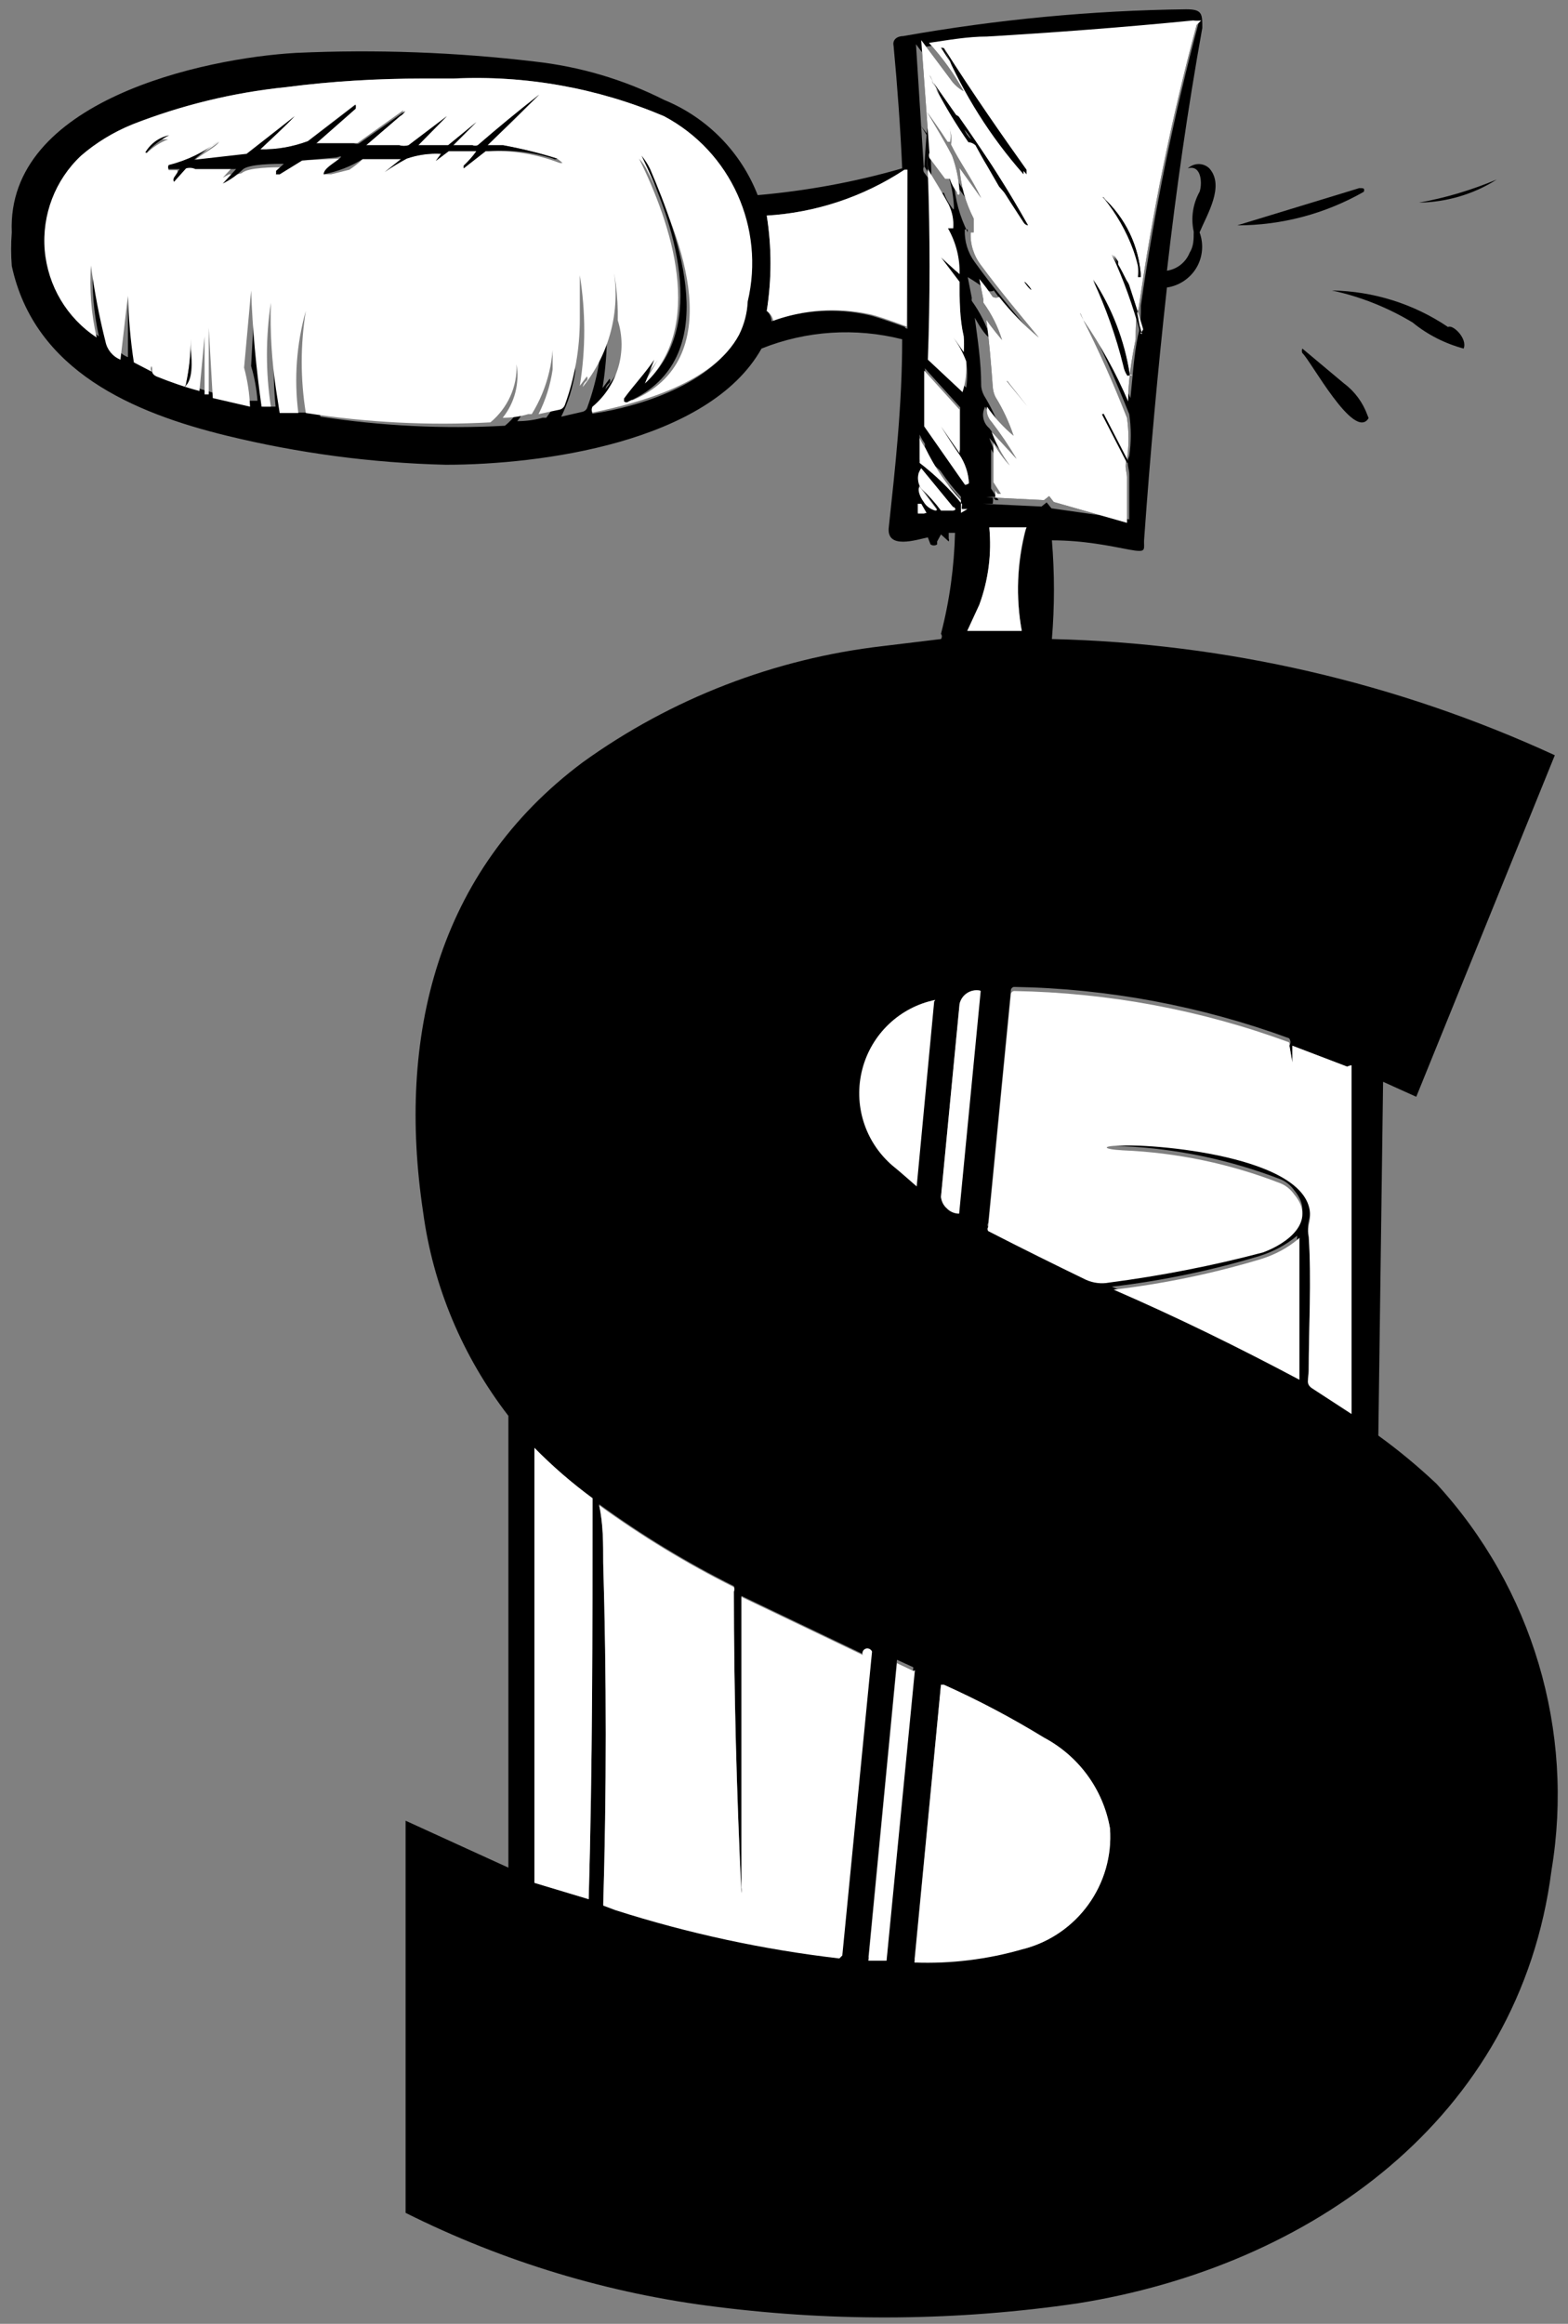 <?xml version="1.0" encoding="UTF-8"?>
<svg xmlns="http://www.w3.org/2000/svg" xmlns:xlink="http://www.w3.org/1999/xlink" width="27px" height="40px" viewBox="0 0 27 40" version="1.1">
<rect x="0" y="0" width="27" height="40" fill="#808080" stroke="none"/>
<g id="surface1">
<path style=" stroke:none;fill-rule:nonzero;fill:rgb(0%,0%,0%);fill-opacity:1;" d="M 20.684 0.352 C 20.637 0.359 20.59 0.359 20.547 0.352 C 19.363 0.469 18.176 0.559 16.996 0.629 C 16.656 0.629 16.324 0.691 15.996 0.738 C 16.227 0.992 16.43 1.27 16.594 1.57 C 16.504 1.52 16.422 1.449 16.363 1.359 L 15.863 0.691 L 16.004 2.629 C 15.992 2.66 15.992 2.691 16.004 2.719 L 16.273 3.078 L 16.355 3.078 C 16.383 3.164 16.422 3.238 16.477 3.309 C 16.477 3.371 16.535 3.371 16.523 3.309 C 16.512 3.094 16.469 2.883 16.395 2.68 C 16.266 2.43 16.113 2.18 15.965 1.93 C 15.965 1.93 16.203 2.262 16.316 2.441 L 16.363 2.441 C 16.387 2.316 16.363 2.188 16.297 2.078 C 16.367 2.203 16.395 2.348 16.375 2.488 C 16.523 2.789 16.727 3.059 16.895 3.41 L 16.523 2.891 C 16.543 3.195 16.625 3.488 16.766 3.762 L 16.766 4 C 16.766 4 16.766 4 16.715 4 C 16.664 4 16.715 4 16.715 4 C 16.703 4.199 16.766 4.398 16.887 4.559 C 17.203 4.988 17.547 5.398 17.887 5.809 C 17.637 5.602 17.406 5.367 17.203 5.109 C 17.172 5.129 17.129 5.129 17.094 5.109 C 17.023 5.004 16.945 4.898 16.863 4.801 L 16.934 5.16 C 16.93 5.176 16.93 5.195 16.934 5.211 C 17.074 5.406 17.184 5.621 17.254 5.852 C 17.254 5.852 17.035 5.59 16.984 5.5 C 17.035 5.879 17.066 6.27 17.094 6.648 C 17.098 6.715 17.113 6.781 17.145 6.84 C 17.273 7.047 17.375 7.27 17.453 7.5 C 17.281 7.355 17.125 7.188 16.996 7 C 16.977 7.094 17.008 7.191 17.074 7.262 C 17.23 7.465 17.375 7.68 17.504 7.898 L 17.074 7.43 C 17.148 7.637 17.254 7.832 17.387 8.012 C 17.277 7.891 17.184 7.762 17.105 7.621 L 17.105 8.25 C 17.105 8.25 17.105 8.25 17.105 8.301 L 17.234 8.5 L 17.184 8.5 C 17.164 8.48 17.145 8.457 17.137 8.43 C 17.141 8.473 17.141 8.516 17.137 8.559 L 16.977 8.559 L 17.977 8.609 L 18.066 8.539 L 18.145 8.641 L 19.406 9 L 19.406 8.219 C 19.406 8.129 19.355 8.02 19.406 7.91 C 19.441 7.672 19.441 7.43 19.406 7.191 C 19.164 6.578 18.914 6.016 18.656 5.512 C 18.574 5.352 18.586 5.34 18.656 5.512 C 18.957 5.949 19.215 6.418 19.426 6.91 C 19.426 6.559 19.484 6.191 19.555 5.84 C 19.555 5.672 19.555 5.441 19.605 5.32 C 19.84 3.672 20.172 2.039 20.605 0.43 Z M 16.637 8.52 C 16.387 8.254 16.184 7.949 16.023 7.621 C 15.984 7.566 15.953 7.512 15.926 7.449 L 15.926 7.879 C 16.195 8.086 16.441 8.324 16.656 8.59 C 16.656 8.59 16.656 8.59 16.656 8.672 C 16.656 8.75 16.656 8.672 16.746 8.672 C 16.836 8.672 16.746 8.672 16.746 8.672 Z M 15.926 6.359 L 15.926 7.27 C 15.926 7.27 15.926 7.27 15.926 7.32 L 16.625 8.32 C 16.613 8.141 16.555 7.969 16.453 7.82 C 16.344 7.66 16.246 7.5 16.145 7.34 L 16.523 7.828 L 16.523 7.059 L 15.914 6.391 C 15.914 6.391 15.926 6.34 15.926 6.359 Z M 15.875 8 C 15.801 8.105 15.801 8.246 15.875 8.352 C 16 8.469 16.113 8.594 16.215 8.73 L 16.363 8.73 C 16.434 8.73 16.453 8.73 16.363 8.641 Z M 15.805 8.352 C 15.805 8.352 15.805 8.5 15.875 8.609 C 15.922 8.684 15.992 8.738 16.074 8.762 Z M 12.805 32.52 C 12.805 32.52 12.805 32.559 12.805 32.551 Z M 12.805 32.52 "/>
<path style=" stroke:none;fill-rule:nonzero;fill:rgb(0%,0%,0%);fill-opacity:1;" d="M 24.734 25.539 C 24.418 25.242 24.086 24.965 23.734 24.711 L 23.816 18.621 L 24.387 18.879 L 26.773 13 C 24.055 11.75 21.109 11.07 18.113 11 C 18.16 10.434 18.16 9.867 18.113 9.301 C 18.664 9.301 19.113 9.398 19.445 9.461 C 19.773 9.52 19.684 9.461 19.703 9.262 C 19.805 7.828 19.934 6.398 20.094 4.949 C 20.305 4.918 20.492 4.793 20.602 4.609 C 20.711 4.426 20.73 4.199 20.656 4 C 20.785 3.691 21.094 3.199 20.824 2.898 C 20.777 2.852 20.711 2.824 20.641 2.824 C 20.57 2.824 20.504 2.852 20.453 2.898 C 20.695 2.828 20.703 3.172 20.656 3.301 C 20.539 3.512 20.504 3.754 20.555 3.988 C 20.555 4.121 20.555 4.238 20.484 4.352 C 20.418 4.516 20.27 4.633 20.094 4.66 C 20.254 3.262 20.453 1.871 20.703 0.48 C 20.703 0.238 20.703 0.16 20.426 0.16 C 18.793 0.18 17.164 0.336 15.555 0.621 C 15.453 0.621 15.363 0.68 15.387 0.789 C 15.453 1.488 15.504 2.199 15.535 2.898 C 14.723 3.133 13.887 3.285 13.047 3.359 C 12.758 2.617 12.176 2.023 11.434 1.719 C 10.738 1.367 9.98 1.145 9.203 1.059 C 7.844 0.898 6.473 0.848 5.105 0.91 C 3.496 1 0.105 1.738 0.203 4 C 0.188 4.191 0.188 4.387 0.203 4.578 C 0.594 6.391 2.305 7.109 3.906 7.5 C 5.141 7.801 6.402 7.969 7.676 8 C 9.297 8 12.203 7.621 13.113 6 C 13.883 5.691 14.73 5.637 15.535 5.84 C 15.535 6.98 15.414 8.059 15.305 9.07 C 15.254 9.469 15.785 9.289 15.977 9.25 L 16.023 9.371 C 16.059 9.395 16.102 9.395 16.137 9.371 L 16.137 9.32 L 16.203 9.199 L 16.336 9.32 C 16.344 9.305 16.344 9.285 16.336 9.27 L 16.336 9.172 L 16.445 9.172 C 16.43 9.758 16.352 10.34 16.203 10.91 C 16.223 10.938 16.223 10.973 16.203 11 L 15.203 11.121 C 13.34 11.336 11.559 12.023 10.035 13.121 C 7.516 15 6.836 17.859 7.285 20.859 C 7.457 22.141 7.965 23.348 8.754 24.371 C 8.754 26.969 8.754 29.559 8.754 32.148 L 6.984 31.34 L 6.984 38.09 C 8.672 38.934 10.492 39.484 12.363 39.711 C 14.422 39.969 16.504 39.949 18.555 39.648 C 22.555 39.012 26.164 36.48 26.715 32.199 C 27.117 29.793 26.387 27.336 24.734 25.539 Z M 12.855 5.211 C 12.848 5.41 12.797 5.602 12.703 5.781 C 12.266 6.609 11.016 7 10.203 7.121 C 10.18 7.082 10.18 7.035 10.203 7 C 10.77 6.754 11.105 6.16 11.023 5.551 C 11.035 5.141 10.984 4.734 10.875 4.34 C 11.129 5.152 10.961 6.039 10.426 6.699 C 10.434 6.656 10.461 6.617 10.496 6.59 C 10.512 6.57 10.512 6.539 10.496 6.52 L 10.375 6.68 C 10.477 6.051 10.477 5.41 10.375 4.781 C 10.375 5.031 10.375 5.289 10.375 5.539 C 10.375 6.043 10.285 6.539 10.113 7.012 C 10.102 7.051 10.066 7.082 10.023 7.09 L 9.664 7.172 C 9.785 6.926 9.863 6.668 9.906 6.398 C 9.906 6.172 9.906 5.898 9.906 5.66 C 9.914 6.211 9.738 6.75 9.406 7.191 L 9.344 7.191 C 9.203 7.23 9.055 7.25 8.906 7.25 C 9.113 6.992 9.199 6.656 9.145 6.328 C 9.16 6.715 8.992 7.086 8.695 7.328 C 7.633 7.387 6.566 7.332 5.516 7.172 C 5.422 6.586 5.422 5.992 5.516 5.41 C 5.34 5.953 5.27 6.527 5.305 7.102 L 4.984 7.102 L 4.926 6.699 C 4.848 6.203 4.82 5.703 4.836 5.199 C 4.715 5.793 4.684 6.398 4.746 7 C 4.746 7 4.746 7.059 4.746 7 L 4.535 7 C 4.453 6.336 4.406 5.668 4.395 5 L 4.324 6.301 C 4.383 6.496 4.418 6.695 4.434 6.898 L 4.184 6.898 L 3.953 5.672 C 3.953 6.059 3.906 6.441 3.953 6.82 L 3.766 6.82 L 3.766 5.82 L 3.676 6.762 C 3.422 6.691 3.176 6.609 2.934 6.512 C 2.855 6.512 2.805 6.43 2.855 6.328 C 2.836 6.359 2.836 6.398 2.855 6.43 L 2.547 6.27 C 2.402 5.887 2.289 5.492 2.203 5.09 L 2.203 6.148 C 2.07 6.098 1.973 5.98 1.945 5.84 C 1.809 5.418 1.695 4.984 1.605 4.551 C 1.578 4.965 1.613 5.383 1.703 5.789 C 1.191 5.453 0.863 4.902 0.812 4.289 C 0.758 3.68 0.988 3.078 1.434 2.66 C 1.691 2.438 1.988 2.258 2.305 2.129 C 3.145 1.805 4.027 1.59 4.926 1.5 C 5.711 1.398 6.504 1.352 7.297 1.352 C 7.477 1.352 7.645 1.352 7.816 1.352 C 9.055 1.293 10.293 1.516 11.434 2 C 12.586 2.621 13.172 3.941 12.855 5.211 Z M 15.773 0.762 L 16.273 1.43 C 16.332 1.516 16.414 1.59 16.504 1.641 C 16.34 1.34 16.137 1.062 15.906 0.809 C 16.234 0.762 16.566 0.719 16.906 0.699 C 18.137 0.578 19.324 0.488 20.504 0.371 C 20.551 0.379 20.598 0.379 20.645 0.371 C 20.215 1.977 19.879 3.613 19.645 5.262 C 19.645 5.379 19.645 5.609 19.594 5.781 C 19.523 6.129 19.504 6.5 19.465 6.852 C 19.254 6.359 18.996 5.891 18.695 5.449 C 18.594 5.301 18.586 5.309 18.695 5.449 C 18.953 5.965 19.203 6.523 19.445 7.129 C 19.48 7.367 19.48 7.609 19.445 7.852 C 19.387 7.961 19.445 8.07 19.445 8.16 L 19.445 8.941 L 18.105 8.75 L 18.023 8.648 L 17.934 8.719 L 16.934 8.672 L 17.094 8.672 C 17.102 8.625 17.102 8.582 17.094 8.539 C 17.105 8.566 17.121 8.59 17.145 8.609 L 17.195 8.609 L 17.066 8.41 C 17.066 8.41 17.066 8.41 17.066 8.359 L 17.066 7.73 C 17.141 7.871 17.238 8 17.344 8.121 C 17.215 7.945 17.109 7.746 17.035 7.539 L 17.465 8.012 C 17.336 7.789 17.191 7.574 17.035 7.371 C 16.926 7.281 16.895 7.125 16.965 7 C 17.043 7.168 17.141 7.324 17.254 7.469 C 17.176 7.238 17.074 7.02 16.945 6.809 C 16.914 6.75 16.895 6.688 16.895 6.621 C 16.895 6.238 16.836 5.852 16.785 5.469 C 16.836 5.559 16.965 5.789 17.055 5.82 C 17.145 5.852 17.055 5.82 17.055 5.82 C 16.984 5.59 16.875 5.375 16.734 5.18 C 16.73 5.164 16.73 5.145 16.734 5.129 L 16.664 4.77 C 16.781 4.84 16.895 4.918 17.004 5 C 17.039 5.02 17.082 5.02 17.113 5 C 17.312 5.277 17.535 5.531 17.785 5.762 C 17.434 5.352 17.094 4.941 16.785 4.512 C 16.664 4.348 16.605 4.152 16.613 3.949 C 16.613 3.949 16.613 3.949 16.664 3.949 L 16.664 4 C 16.527 3.73 16.445 3.434 16.426 3.129 L 16.797 3.648 C 16.625 3.301 16.426 3.031 16.273 2.73 C 16.293 2.59 16.266 2.445 16.195 2.32 C 16.262 2.426 16.289 2.555 16.266 2.68 L 16.215 2.68 C 16.105 2.5 15.984 2.328 15.863 2.172 C 15.746 2.012 15.863 2.172 15.863 2.172 C 16.016 2.422 16.164 2.672 16.297 2.922 C 16.371 3.121 16.414 3.336 16.426 3.551 C 16.426 3.621 16.426 3.621 16.375 3.551 C 16.324 3.48 16.281 3.402 16.254 3.32 L 16.176 3.32 L 15.906 2.961 C 15.895 2.93 15.895 2.898 15.906 2.871 L 15.773 0.77 Z M 17.594 10.859 L 16.656 10.859 L 16.863 10.41 C 17.02 9.984 17.078 9.531 17.035 9.078 L 17.676 9.078 C 17.516 9.66 17.488 10.27 17.594 10.859 Z M 15.914 2.859 C 16.047 3.07 16.164 3.27 16.273 3.469 C 16.336 3.598 16.363 3.738 16.355 3.879 L 16.266 3.879 C 16.402 4.121 16.473 4.395 16.465 4.672 L 16.203 4.43 L 16.523 4.852 C 16.523 5.16 16.523 5.48 16.594 5.789 C 16.602 5.879 16.602 5.969 16.594 6.059 C 16.535 5.98 16.484 5.891 16.414 5.809 C 16.344 5.73 16.414 5.75 16.414 5.809 C 16.508 5.934 16.582 6.074 16.637 6.219 C 16.66 6.367 16.66 6.52 16.637 6.672 L 16.035 6.109 C 16.074 5.035 16.074 3.965 16.035 2.898 C 15.977 1.301 15.926 2.91 15.914 2.879 Z M 16.434 3.691 L 16.535 4.172 Z M 15.926 6.34 L 16.535 7.012 L 16.535 7.762 L 16.203 7.34 C 16.305 7.5 16.406 7.66 16.516 7.82 C 16.617 7.969 16.676 8.141 16.684 8.32 L 15.984 7.32 C 15.984 7.32 15.984 7.32 15.984 7.27 Z M 15.586 5.629 C 15.258 5.512 15.047 5.441 14.953 5.422 C 14.398 5.297 13.82 5.336 13.285 5.531 C 13.281 5.461 13.254 5.398 13.203 5.352 C 13.289 4.805 13.289 4.254 13.203 3.711 C 14.051 3.66 14.867 3.387 15.574 2.922 L 15.625 2.922 L 15.625 5.66 C 15.625 5.66 15.605 5.648 15.586 5.648 Z M 15.906 8.82 L 15.805 8.82 L 15.805 8.672 L 15.863 8.672 L 15.953 8.828 L 15.906 8.84 Z M 16.105 8.77 C 16.023 8.746 15.949 8.695 15.906 8.621 C 15.824 8.512 15.797 8.391 15.836 8.359 L 16.137 8.762 Z M 16.387 8.77 L 16.203 8.77 C 16.102 8.633 15.988 8.508 15.863 8.391 C 15.789 8.285 15.789 8.145 15.863 8.039 L 16.414 8.711 C 16.477 8.762 16.453 8.789 16.387 8.789 Z M 16.566 8.699 C 16.566 8.648 16.566 8.629 16.566 8.621 C 16.352 8.355 16.105 8.117 15.836 7.91 L 15.836 7.48 C 15.863 7.539 15.895 7.598 15.934 7.648 C 16.094 7.98 16.297 8.281 16.547 8.551 L 16.547 8.77 C 16.547 8.77 16.574 8.75 16.566 8.719 Z M 16.203 20.602 L 16.523 17.281 C 16.559 17.121 16.715 17.02 16.875 17.051 L 16.504 20.879 C 16.426 20.879 16.352 20.848 16.297 20.789 C 16.242 20.742 16.211 20.672 16.203 20.602 Z M 16.074 17.23 L 15.773 20.41 C 15.773 20.41 15.465 20.141 15.355 20.051 C 14.898 19.641 14.707 19.016 14.859 18.422 C 15.012 17.828 15.48 17.367 16.074 17.23 Z M 10.137 32.691 L 9.203 32.41 L 9.203 24.922 C 9.512 25.238 9.848 25.527 10.203 25.789 C 10.203 28.102 10.203 30.391 10.137 32.691 Z M 14.453 33.691 C 13.145 33.539 11.852 33.258 10.594 32.859 L 10.387 32.781 C 10.445 30.82 10.445 28.855 10.387 26.891 C 10.387 26.551 10.387 26.211 10.316 25.891 C 11.047 26.422 11.824 26.895 12.637 27.301 C 12.648 27.324 12.648 27.355 12.637 27.379 C 12.637 29.102 12.684 30.84 12.766 32.57 C 12.773 32.539 12.773 32.504 12.766 32.469 C 12.766 30.801 12.766 29.129 12.766 27.469 L 14.855 28.469 L 14.344 33.699 L 14.453 33.711 Z M 15.266 33.691 L 14.953 33.691 L 15.445 28.57 L 15.727 28.699 Z M 17.613 33.5 C 17.008 33.676 16.375 33.754 15.746 33.73 L 16.203 29 L 16.254 29 C 16.848 29.266 17.422 29.57 17.977 29.91 C 18.574 30.227 18.996 30.801 19.113 31.469 C 19.184 32.434 18.551 33.312 17.613 33.551 Z M 22.344 23.699 C 21.297 23.141 20.234 22.621 19.145 22.148 C 20.004 22.047 20.855 21.871 21.684 21.621 C 21.922 21.547 22.145 21.43 22.336 21.27 C 22.336 21.27 22.387 21.27 22.336 21.27 Z M 23.273 24.27 L 22.594 23.828 C 22.477 23.75 22.535 23.672 22.535 23.578 C 22.535 22.801 22.586 21.988 22.535 21.219 C 22.52 21.152 22.52 21.086 22.535 21.02 C 22.855 19.852 19.887 19.621 19.336 19.648 C 18.965 19.648 18.965 19.711 19.336 19.73 C 20.266 19.77 21.184 19.965 22.055 20.301 C 22.148 20.34 22.227 20.406 22.285 20.488 C 22.684 20.961 22.156 21.34 21.746 21.488 C 20.875 21.719 19.988 21.891 19.094 22.012 C 18.965 22.035 18.828 22.016 18.703 21.961 C 18.164 21.699 17.594 21.422 17.016 21.121 C 17 21.098 17 21.07 17.016 21.051 L 17.406 17.051 C 17.406 17.016 17.434 16.988 17.465 16.988 C 19.078 17.016 20.68 17.316 22.195 17.871 C 22.227 17.906 22.23 17.961 22.203 18 L 22.254 18.289 L 22.254 18 L 23.195 18.359 Z M 23.273 24.27 "/>
<path style=" stroke:none;fill-rule:nonzero;fill:rgb(100%,100%,100%);fill-opacity:1;" d="M 20.684 0.352 C 20.637 0.359 20.59 0.359 20.547 0.352 C 19.363 0.469 18.176 0.559 16.996 0.629 C 16.656 0.629 16.324 0.691 15.996 0.738 C 16.227 0.992 16.43 1.27 16.594 1.57 C 16.504 1.52 16.422 1.449 16.363 1.359 L 15.863 0.691 L 16.004 2.629 C 15.992 2.66 15.992 2.691 16.004 2.719 L 16.273 3.078 L 16.355 3.078 C 16.383 3.164 16.422 3.238 16.477 3.309 C 16.477 3.371 16.535 3.371 16.523 3.309 C 16.512 3.094 16.469 2.883 16.395 2.68 C 16.266 2.43 16.113 2.18 15.965 1.93 C 15.965 1.93 16.203 2.262 16.316 2.441 L 16.363 2.441 C 16.387 2.316 16.363 2.188 16.297 2.078 C 16.367 2.203 16.395 2.348 16.375 2.488 C 16.523 2.789 16.727 3.059 16.895 3.41 L 16.523 2.891 C 16.543 3.195 16.625 3.488 16.766 3.762 L 16.766 4 C 16.766 4 16.766 4 16.715 4 C 16.664 4 16.715 4 16.715 4 C 16.703 4.199 16.766 4.398 16.887 4.559 C 17.203 4.988 17.547 5.398 17.887 5.809 C 17.637 5.602 17.406 5.367 17.203 5.109 C 17.172 5.129 17.129 5.129 17.094 5.109 C 17.023 5.004 16.945 4.898 16.863 4.801 L 16.934 5.16 C 16.93 5.176 16.93 5.195 16.934 5.211 C 17.074 5.406 17.184 5.621 17.254 5.852 C 17.254 5.852 17.035 5.59 16.984 5.5 C 17.035 5.879 17.066 6.27 17.094 6.648 C 17.098 6.715 17.113 6.781 17.145 6.84 C 17.273 7.047 17.375 7.27 17.453 7.5 C 17.281 7.355 17.125 7.188 16.996 7 C 16.977 7.094 17.008 7.191 17.074 7.262 C 17.23 7.465 17.375 7.68 17.504 7.898 L 17.074 7.43 C 17.148 7.637 17.254 7.832 17.387 8.012 C 17.277 7.891 17.184 7.762 17.105 7.621 L 17.105 8.25 C 17.105 8.25 17.105 8.25 17.105 8.301 L 17.234 8.5 L 17.184 8.5 C 17.164 8.48 17.145 8.457 17.137 8.43 C 17.141 8.473 17.141 8.516 17.137 8.559 L 16.977 8.559 L 17.977 8.609 L 18.066 8.539 L 18.145 8.641 L 19.406 9 L 19.406 8.219 C 19.406 8.129 19.355 8.02 19.406 7.91 C 19.441 7.672 19.441 7.43 19.406 7.191 C 19.164 6.578 18.914 6.016 18.656 5.512 C 18.574 5.352 18.586 5.34 18.656 5.512 C 18.957 5.949 19.215 6.418 19.426 6.91 C 19.426 6.559 19.484 6.191 19.555 5.84 C 19.555 5.672 19.555 5.441 19.605 5.32 C 19.84 3.672 20.172 2.039 20.605 0.43 Z M 16.254 0.828 C 16.785 1.66 17.254 2.328 17.676 2.922 L 17.676 3 C 17.086 2.359 16.605 1.625 16.254 0.828 Z M 17.203 3.211 L 16.996 2.852 C 16.926 2.738 16.863 2.621 16.797 2.5 C 16.762 2.469 16.719 2.449 16.676 2.449 C 16.469 2.152 16.281 1.84 16.113 1.52 C 16.016 1.352 16.023 1.34 16.113 1.52 L 16.504 2.078 L 16.504 2 C 16.703 2.281 16.895 2.57 17.086 2.859 L 17.355 3.289 C 17.445 3.441 17.535 3.59 17.613 3.738 C 17.582 3.727 17.555 3.707 17.535 3.68 C 17.465 3.559 17.387 3.449 17.316 3.34 Z M 17.754 5 L 17.695 4.922 Z M 18.984 7.129 L 19.406 7.949 L 18.984 7.141 C 18.984 7.141 18.977 7.121 18.984 7.121 Z M 18.984 3.391 C 19.379 3.746 19.617 4.242 19.645 4.77 L 19.594 4.77 C 19.602 4.707 19.602 4.645 19.594 4.578 C 19.574 4.488 19.547 4.398 19.516 4.309 C 19.395 3.977 19.219 3.672 18.996 3.398 Z M 19.504 6.461 L 19.445 6.461 C 19.406 6.41 19.383 6.352 19.375 6.289 C 19.375 6.172 19.305 6.051 19.273 5.93 L 19.203 5.66 C 19.156 5.512 19.094 5.359 19.035 5.199 C 18.996 5.129 18.953 5.062 18.906 5 C 18.883 4.934 18.855 4.871 18.824 4.809 C 19.148 5.301 19.363 5.859 19.453 6.441 Z M 19.664 5.75 C 19.543 5.281 19.379 4.828 19.176 4.391 L 19.254 4.5 C 19.254 4.523 19.254 4.547 19.254 4.57 L 19.324 4.691 C 19.324 4.691 19.375 4.781 19.395 4.82 C 19.414 4.848 19.434 4.879 19.445 4.91 C 19.684 5.648 19.684 5.66 19.684 5.672 C 19.672 5.695 19.656 5.719 19.637 5.738 Z M 17.715 7 L 17.363 6.559 L 17.703 7 Z M 17.715 7 "/>
<path style=" stroke:none;fill-rule:nonzero;fill:rgb(0%,0%,0%);fill-opacity:1;" d="M 16.203 0.82 C 16.734 1.648 17.203 2.32 17.625 2.91 L 17.625 3 C 17.055 2.355 16.594 1.621 16.254 0.828 Z M 16.203 0.82 "/>
<path style=" stroke:none;fill-rule:nonzero;fill:rgb(100%,100%,100%);fill-opacity:1;" d="M 11.434 2 C 10.293 1.516 9.055 1.293 7.816 1.352 C 7.645 1.352 7.477 1.352 7.297 1.352 C 6.504 1.352 5.711 1.398 4.926 1.5 C 4.012 1.594 3.117 1.812 2.266 2.148 C 1.949 2.277 1.652 2.457 1.395 2.68 C 0.949 3.098 0.719 3.699 0.77 4.309 C 0.824 4.922 1.152 5.473 1.664 5.809 C 1.57 5.402 1.539 4.984 1.566 4.57 C 1.625 5.012 1.707 5.449 1.816 5.879 C 1.844 6.02 1.941 6.137 2.074 6.191 L 2.203 5.09 C 2.215 5.477 2.246 5.859 2.305 6.238 L 2.613 6.398 C 2.598 6.367 2.598 6.332 2.613 6.301 C 2.613 6.398 2.613 6.441 2.695 6.48 C 2.938 6.578 3.184 6.664 3.434 6.73 L 3.523 5.789 L 3.523 6.789 L 3.594 6.789 C 3.594 6.41 3.594 6.031 3.594 5.641 L 3.664 6.852 L 4.305 7 C 4.297 6.773 4.262 6.551 4.203 6.328 L 4.324 5 C 4.348 5.668 4.41 6.336 4.504 7 L 4.664 7 C 4.574 6.406 4.574 5.805 4.664 5.211 C 4.648 5.711 4.68 6.215 4.754 6.711 L 4.816 7.109 L 5.137 7.109 C 5.062 6.52 5.105 5.922 5.266 5.352 C 5.172 5.934 5.172 6.527 5.266 7.109 C 6.316 7.273 7.383 7.328 8.445 7.27 C 8.742 7.023 8.91 6.656 8.895 6.27 C 8.949 6.598 8.863 6.934 8.656 7.191 C 8.805 7.191 8.953 7.172 9.094 7.129 L 9.156 7.129 C 9.434 6.68 9.559 6.148 9.516 5.621 C 9.516 5.859 9.516 6.129 9.516 6.359 C 9.477 6.629 9.395 6.887 9.273 7.129 L 9.637 7.051 C 9.676 7.043 9.711 7.012 9.727 6.969 C 9.898 6.5 9.984 6 9.984 5.5 C 9.984 5.25 9.984 4.988 9.984 4.738 C 10.086 5.371 10.086 6.012 9.984 6.641 L 10.105 6.48 C 10.121 6.5 10.121 6.527 10.105 6.551 C 10.07 6.578 10.043 6.617 10.035 6.66 C 10.57 6 10.738 5.113 10.484 4.301 C 10.594 4.695 10.645 5.102 10.637 5.512 C 10.809 6.047 10.637 6.637 10.203 7 C 10.188 7.031 10.188 7.07 10.203 7.102 C 11.035 6.93 12.285 6.59 12.727 5.762 C 12.816 5.582 12.867 5.387 12.875 5.191 C 13.176 3.922 12.586 2.609 11.434 2 Z M 2.523 2.602 L 2.586 2.52 C 2.629 2.473 2.68 2.43 2.734 2.398 L 2.895 2.398 C 2.754 2.453 2.629 2.535 2.523 2.641 Z M 3.246 6.602 L 3.203 6.602 C 3.258 6.348 3.285 6.09 3.285 5.828 C 3.285 5.828 3.285 5.949 3.285 6 C 3.285 6.051 3.363 6.48 3.203 6.621 Z M 9.695 2.801 C 9.672 2.809 9.648 2.809 9.625 2.801 C 9.238 2.652 8.828 2.586 8.414 2.602 L 8.363 2.602 L 7.984 2.898 L 7.984 2.852 C 8.066 2.773 8.141 2.691 8.203 2.602 L 7.727 2.602 L 7.504 2.77 L 7.594 2.648 C 7.395 2.637 7.195 2.664 7.004 2.73 C 6.875 2.801 6.746 2.875 6.625 2.961 L 6.906 2.738 L 6.246 2.738 C 6.176 2.809 6.098 2.867 6.016 2.922 L 5.703 3 L 5.574 3 C 5.574 2.898 5.766 2.801 5.844 2.73 C 5.926 2.66 5.844 2.73 5.844 2.73 L 5.203 2.762 L 4.816 3 L 4.746 3 L 4.875 2.879 C 4.734 2.879 4.266 2.879 4.164 2.98 L 4.094 3 L 3.945 3 L 3.836 3.059 L 4.066 2.809 L 3.363 2.809 C 3.301 2.816 3.242 2.848 3.203 2.898 L 2.996 3.129 C 2.984 3.109 2.984 3.082 2.996 3.059 C 2.996 3.059 2.996 3.059 3.055 2.98 L 3.055 2.93 L 2.906 2.93 C 2.891 2.91 2.891 2.883 2.906 2.859 C 3.223 2.781 3.516 2.641 3.773 2.441 C 3.715 2.539 3.453 2.66 3.344 2.77 C 3.234 2.879 3.344 2.77 3.344 2.77 L 4.246 2.672 L 5.074 2 L 4.703 2.359 L 4.477 2.57 C 4.754 2.578 5.035 2.527 5.297 2.43 L 6.113 1.801 C 6.117 1.82 6.117 1.84 6.113 1.859 L 5.434 2.461 L 6.156 2.461 L 6.945 1.898 C 6.938 1.938 6.914 1.973 6.887 2 L 6.305 2.5 L 6.875 2.5 C 6.926 2.516 6.984 2.516 7.035 2.5 L 7.695 2 L 7.203 2.5 L 7.727 2.5 L 8.203 2.102 L 7.805 2.5 L 8.137 2.5 C 8.164 2.512 8.195 2.512 8.227 2.5 C 8.574 2.199 8.926 1.91 9.285 1.629 L 8.844 2.07 L 8.395 2.5 L 8.664 2.5 C 8.98 2.559 9.289 2.633 9.594 2.73 C 9.594 2.73 9.703 2.809 9.695 2.82 Z M 10.887 6.871 L 10.805 6.871 C 10.977 6.641 11.164 6.441 11.324 6.199 C 11.434 6.039 11.434 6.039 11.324 6.199 L 11.066 6.641 C 11.066 6.719 11.066 6.73 11.066 6.641 C 12.164 5.641 11.555 3.84 11.004 2.73 C 11.066 2.797 11.117 2.875 11.156 2.961 C 11.746 4.078 12.547 6.191 10.887 6.891 Z M 10.887 6.871 "/>
<path style=" stroke:none;fill-rule:nonzero;fill:rgb(0%,0%,0%);fill-opacity:1;" d="M 16.594 2.141 C 16.996 2.699 17.367 3.281 17.703 3.879 C 17.703 3.879 17.656 3.879 17.625 3.828 C 17.324 3.371 17.035 2.91 16.773 2.43 C 16.746 2.379 16.691 2.348 16.637 2.352 C 16.43 2.051 16.242 1.742 16.074 1.422 C 15.977 1.25 15.984 1.238 16.074 1.422 L 16.465 1.98 C 16.492 1.988 16.516 2.012 16.523 2.039 C 16.523 2.039 16.574 2.129 16.594 2.141 Z M 16.727 2.398 L 16.625 2.23 C 16.656 2.293 16.695 2.352 16.746 2.398 C 16.746 2.398 16.734 2.398 16.727 2.398 Z M 16.727 2.398 "/>
<path style=" stroke:none;fill-rule:nonzero;fill:rgb(0%,0%,0%);fill-opacity:1;" d="M 5.785 2.711 L 5.203 2.762 L 4.816 3 C 4.816 3 4.816 3 4.754 3 L 4.754 2.941 L 4.887 2.82 C 4.746 2.82 4.273 2.82 4.176 2.922 C 4.074 3.02 3.961 3.098 3.836 3.16 L 4.066 2.91 L 3.363 2.91 C 3.316 2.887 3.258 2.883 3.203 2.898 L 2.996 3.129 C 2.984 3.109 2.984 3.082 2.996 3.059 L 3.094 2.91 L 2.906 2.91 C 2.891 2.891 2.891 2.859 2.906 2.84 C 3.223 2.762 3.516 2.617 3.773 2.422 C 3.773 2.422 3.453 2.641 3.344 2.75 C 3.234 2.859 3.344 2.75 3.344 2.75 L 4.246 2.648 L 5.074 2 C 4.887 2.199 4.684 2.379 4.484 2.57 C 4.766 2.578 5.043 2.527 5.305 2.43 L 6.125 1.801 C 6.129 1.824 6.129 1.848 6.125 1.871 L 5.445 2.469 L 6.094 2.469 C 6.125 2.48 6.156 2.48 6.184 2.469 L 6.977 1.91 C 6.957 1.949 6.926 1.98 6.887 2 L 6.305 2.5 L 6.875 2.5 C 6.926 2.516 6.984 2.516 7.035 2.5 L 7.695 2 L 7.203 2.5 L 7.715 2.5 L 8.203 2.102 L 7.805 2.5 L 8.137 2.5 C 8.164 2.512 8.195 2.512 8.227 2.5 C 8.574 2.199 8.926 1.91 9.285 1.629 L 8.395 2.5 L 8.664 2.5 C 8.98 2.559 9.289 2.633 9.594 2.73 C 9.574 2.746 9.547 2.746 9.523 2.73 C 9.168 2.617 8.789 2.574 8.414 2.602 L 8.363 2.602 L 7.984 2.898 L 7.984 2.852 C 8.066 2.773 8.141 2.691 8.203 2.602 L 7.727 2.602 L 7.504 2.77 L 7.594 2.648 C 7.395 2.637 7.195 2.664 7.004 2.73 C 6.875 2.801 6.746 2.875 6.625 2.961 L 6.906 2.738 L 6.246 2.738 C 6.039 2.867 5.812 2.953 5.574 3 C 5.574 2.898 5.766 2.801 5.844 2.73 C 5.926 2.66 5.805 2.711 5.785 2.711 Z M 5.785 2.711 "/>
<path style=" stroke:none;fill-rule:nonzero;fill:rgb(100%,100%,100%);fill-opacity:1;" d="M 16.727 2.398 C 16.676 2.352 16.637 2.293 16.605 2.23 Z M 16.727 2.398 "/>
<path style=" stroke:none;fill-rule:nonzero;fill:rgb(0%,0%,0%);fill-opacity:1;" d="M 2.504 2.621 C 2.594 2.469 2.742 2.363 2.914 2.328 C 2.766 2.402 2.633 2.504 2.523 2.629 C 2.523 2.629 2.496 2.629 2.504 2.621 Z M 2.504 2.621 "/>
<path style=" stroke:none;fill-rule:nonzero;fill:rgb(0%,0%,0%);fill-opacity:1;" d="M 11.105 6.602 C 11.105 6.68 11.105 6.691 11.105 6.602 C 12.203 5.602 11.594 3.801 11.047 2.68 C 11.105 2.75 11.156 2.828 11.195 2.91 C 11.684 4.059 12.484 6.172 10.824 6.91 C 10.801 6.93 10.77 6.93 10.746 6.91 L 10.746 6.859 C 10.914 6.629 11.105 6.43 11.266 6.191 C 11.371 6.031 11.371 6.031 11.266 6.191 Z M 11.105 6.602 "/>
<path style=" stroke:none;fill-rule:nonzero;fill:rgb(100%,100%,100%);fill-opacity:1;" d="M 15.613 5.621 C 15.289 5.5 15.078 5.43 14.984 5.41 C 14.43 5.289 13.852 5.324 13.316 5.52 C 13.301 5.453 13.262 5.391 13.203 5.352 C 13.289 4.805 13.289 4.254 13.203 3.711 C 14.051 3.66 14.867 3.387 15.574 2.922 L 15.625 2.922 Z M 15.613 5.621 "/>
<path style=" stroke:none;fill-rule:nonzero;fill:rgb(100%,100%,100%);fill-opacity:1;" d="M 16.574 6.75 L 15.977 6.191 C 16.016 5.117 16.016 4.047 15.977 2.98 C 15.914 1.379 15.977 2.98 15.977 2.91 C 16.105 3.121 16.227 3.32 16.336 3.52 C 16.398 3.648 16.426 3.789 16.414 3.93 L 16.324 3.93 C 16.461 4.172 16.531 4.445 16.523 4.719 L 16.203 4.43 L 16.523 4.852 C 16.523 5.16 16.523 5.48 16.594 5.789 C 16.602 5.879 16.602 5.969 16.594 6.059 C 16.535 5.98 16.484 5.891 16.414 5.809 C 16.344 5.73 16.414 5.75 16.414 5.809 C 16.508 5.934 16.582 6.074 16.637 6.219 C 16.648 6.398 16.629 6.578 16.574 6.75 Z M 16.574 6.75 "/>
<path style=" stroke:none;fill-rule:nonzero;fill:rgb(0%,0%,0%);fill-opacity:1;" d="M 25.773 3.09 C 25.375 3.344 24.91 3.48 24.434 3.488 C 24.895 3.406 25.344 3.27 25.773 3.09 Z M 25.773 3.09 "/>
<path style=" stroke:none;fill-rule:nonzero;fill:rgb(0%,0%,0%);fill-opacity:1;" d="M 21.305 3.879 L 23.406 3.238 C 23.477 3.238 23.504 3.238 23.484 3.301 C 22.82 3.68 22.07 3.879 21.305 3.879 Z M 21.305 3.879 "/>
<path style=" stroke:none;fill-rule:nonzero;fill:rgb(0%,0%,0%);fill-opacity:1;" d="M 18.984 3.391 C 19.379 3.746 19.617 4.242 19.645 4.77 C 19.551 4.266 19.332 3.793 19.004 3.398 Z M 18.984 3.391 "/>
<path style=" stroke:none;fill-rule:nonzero;fill:rgb(100%,100%,100%);fill-opacity:1;" d="M 16.574 4.18 L 16.477 3.699 Z M 16.574 4.18 "/>
<path style=" stroke:none;fill-rule:nonzero;fill:rgb(0%,0%,0%);fill-opacity:1;" d="M 19.637 5.738 C 19.512 5.273 19.348 4.816 19.145 4.379 C 19.422 4.785 19.59 5.254 19.637 5.738 Z M 19.637 5.738 "/>
<path style=" stroke:none;fill-rule:nonzero;fill:rgb(0%,0%,0%);fill-opacity:1;" d="M 19.414 6.469 C 19.379 6.418 19.355 6.363 19.344 6.301 C 19.219 5.793 19.043 5.301 18.824 4.828 C 19.148 5.32 19.363 5.879 19.453 6.461 Z M 19.414 6.469 "/>
<path style=" stroke:none;fill-rule:nonzero;fill:rgb(0%,0%,0%);fill-opacity:1;" d="M 17.707 4.914 C 17.676 4.875 17.645 4.848 17.641 4.852 C 17.637 4.855 17.66 4.887 17.691 4.926 C 17.723 4.965 17.754 4.992 17.758 4.988 C 17.762 4.984 17.738 4.949 17.707 4.914 Z M 17.707 4.914 "/>
<path style=" stroke:none;fill-rule:nonzero;fill:rgb(0%,0%,0%);fill-opacity:1;" d="M 25.203 6 C 24.883 5.914 24.582 5.762 24.324 5.551 C 23.895 5.293 23.426 5.105 22.934 5 C 23.648 5.012 24.344 5.23 24.934 5.629 C 25.016 5.578 25.273 5.828 25.203 6 Z M 25.203 6 "/>
<path style=" stroke:none;fill-rule:nonzero;fill:rgb(0%,0%,0%);fill-opacity:1;" d="M 3.203 6.609 C 3.258 6.355 3.285 6.098 3.285 5.84 C 3.285 5.84 3.285 5.961 3.285 6.012 C 3.285 6.059 3.336 6.48 3.215 6.621 C 3.094 6.762 3.203 6.641 3.203 6.609 Z M 3.203 6.609 "/>
<path style=" stroke:none;fill-rule:nonzero;fill:rgb(0%,0%,0%);fill-opacity:1;" d="M 23.566 7.199 C 23.316 7.602 22.566 6.199 22.426 6.078 C 22.414 6.055 22.414 6.023 22.426 6 L 23.145 6.602 C 23.328 6.738 23.469 6.93 23.547 7.148 C 23.555 7.164 23.562 7.184 23.566 7.199 Z M 23.566 7.199 "/>
<path style=" stroke:none;fill-rule:nonzero;fill:rgb(100%,100%,100%);fill-opacity:1;" d="M 16.613 8.34 L 15.914 7.34 C 15.914 7.34 15.914 7.34 15.914 7.289 L 15.914 6.379 L 16.523 7.051 L 16.523 7.801 L 16.203 7.34 C 16.305 7.5 16.406 7.66 16.516 7.82 C 16.617 7.969 16.676 8.141 16.684 8.32 C 16.684 8.32 16.625 8.359 16.613 8.34 Z M 16.613 8.34 "/>
<path style=" stroke:none;fill-rule:nonzero;fill:rgb(0%,0%,0%);fill-opacity:1;" d="M 17.344 6.559 L 17.695 7 L 17.336 6.559 Z M 17.344 6.559 "/>
<path style=" stroke:none;fill-rule:nonzero;fill:rgb(0%,0%,0%);fill-opacity:1;" d="M 18.988 7.129 L 18.996 7.125 C 19 7.121 19.008 7.121 19.008 7.129 L 19.43 7.945 C 19.434 7.949 19.43 7.957 19.426 7.961 L 19.418 7.965 C 19.41 7.965 19.406 7.965 19.402 7.961 L 18.98 7.141 C 18.98 7.137 18.98 7.129 18.988 7.129 Z M 18.988 7.129 "/>
<path style=" stroke:none;fill-rule:nonzero;fill:rgb(100%,100%,100%);fill-opacity:1;" d="M 16.656 8.762 C 16.605 8.762 16.574 8.762 16.566 8.762 C 16.555 8.762 16.566 8.691 16.566 8.68 C 16.352 8.414 16.105 8.176 15.836 7.969 L 15.836 7.539 C 15.863 7.602 15.895 7.656 15.934 7.711 C 16.094 8.039 16.297 8.344 16.547 8.609 L 16.547 8.828 C 16.547 8.828 16.664 8.762 16.656 8.762 Z M 16.656 8.762 "/>
<path style=" stroke:none;fill-rule:nonzero;fill:rgb(100%,100%,100%);fill-opacity:1;" d="M 16.387 8.789 L 16.203 8.789 C 16.102 8.652 15.988 8.527 15.863 8.41 C 15.789 8.305 15.789 8.164 15.863 8.059 L 16.414 8.73 C 16.477 8.762 16.453 8.789 16.387 8.789 Z M 16.387 8.789 "/>
<path style=" stroke:none;fill-rule:nonzero;fill:rgb(100%,100%,100%);fill-opacity:1;" d="M 16.105 8.789 C 16.023 8.766 15.949 8.715 15.906 8.641 C 15.824 8.531 15.797 8.41 15.836 8.379 L 16.137 8.781 Z M 16.105 8.789 "/>
<path style=" stroke:none;fill-rule:nonzero;fill:rgb(100%,100%,100%);fill-opacity:1;" d="M 15.906 8.84 L 15.805 8.84 L 15.805 8.672 L 15.863 8.672 L 15.953 8.828 Z M 15.906 8.84 "/>
<path style=" stroke:none;fill-rule:nonzero;fill:rgb(100%,100%,100%);fill-opacity:1;" d="M 17.656 9.121 C 17.512 9.688 17.488 10.281 17.594 10.859 L 16.656 10.859 L 16.863 10.41 C 17.02 9.984 17.078 9.531 17.035 9.078 L 17.676 9.078 Z M 17.656 9.121 "/>
<path style=" stroke:none;fill-rule:nonzero;fill:rgb(100%,100%,100%);fill-opacity:1;" d="M 23.273 18.34 L 23.273 24.34 L 22.594 23.898 C 22.477 23.82 22.535 23.738 22.535 23.648 C 22.535 22.871 22.586 22.059 22.535 21.289 C 22.52 21.223 22.52 21.156 22.535 21.09 C 22.855 19.922 19.887 19.691 19.336 19.719 C 18.965 19.719 18.965 19.781 19.336 19.801 C 20.266 19.84 21.184 20.031 22.055 20.371 C 22.148 20.41 22.227 20.477 22.285 20.559 C 22.684 21.031 22.156 21.41 21.746 21.559 C 20.875 21.789 19.988 21.961 19.094 22.078 C 18.965 22.102 18.828 22.086 18.703 22.031 C 18.164 21.77 17.594 21.488 17.016 21.191 C 17 21.168 17 21.141 17.016 21.121 L 17.406 17.121 C 17.406 17.086 17.434 17.059 17.465 17.059 C 19.078 17.086 20.68 17.383 22.195 17.941 C 22.203 17.957 22.207 17.98 22.203 18 L 22.254 18.289 L 22.254 18 L 23.195 18.359 C 23.195 18.359 23.273 18.328 23.273 18.34 Z M 23.273 18.34 "/>
<path style=" stroke:none;fill-rule:nonzero;fill:rgb(100%,100%,100%);fill-opacity:1;" d="M 16.887 17.059 L 16.516 20.891 C 16.438 20.891 16.359 20.859 16.305 20.801 C 16.246 20.75 16.211 20.676 16.203 20.602 L 16.523 17.281 C 16.559 17.121 16.715 17.02 16.875 17.051 Z M 16.887 17.059 "/>
<path style=" stroke:none;fill-rule:nonzero;fill:rgb(100%,100%,100%);fill-opacity:1;" d="M 16.086 17.238 L 15.785 20.422 C 15.785 20.422 15.477 20.148 15.363 20.059 C 14.891 19.652 14.691 19.012 14.848 18.406 C 15.004 17.801 15.492 17.336 16.105 17.211 C 16.105 17.211 16.094 17.23 16.086 17.238 Z M 16.086 17.238 "/>
<path style=" stroke:none;fill-rule:nonzero;fill:rgb(100%,100%,100%);fill-opacity:1;" d="M 22.375 21.328 L 22.375 23.75 C 21.324 23.191 20.266 22.672 19.176 22.199 C 20.035 22.098 20.887 21.922 21.715 21.672 C 21.953 21.598 22.176 21.48 22.363 21.32 C 22.363 21.32 22.387 21.289 22.375 21.328 Z M 22.375 21.328 "/>
<path style=" stroke:none;fill-rule:nonzero;fill:rgb(100%,100%,100%);fill-opacity:1;" d="M 10.137 32.691 L 9.203 32.41 L 9.203 24.922 C 9.512 25.238 9.848 25.527 10.203 25.789 C 10.203 28.102 10.203 30.391 10.137 32.691 Z M 10.137 32.691 "/>
<path style=" stroke:none;fill-rule:nonzero;fill:rgb(100%,100%,100%);fill-opacity:1;" d="M 15.016 28.43 L 14.504 33.66 L 14.453 33.711 C 13.145 33.559 11.852 33.281 10.594 32.879 L 10.387 32.801 C 10.445 30.84 10.445 28.875 10.387 26.91 C 10.387 26.57 10.387 26.23 10.316 25.91 C 11.047 26.441 11.824 26.914 12.637 27.32 C 12.648 27.344 12.648 27.375 12.637 27.398 C 12.637 29.121 12.684 30.859 12.766 32.59 C 12.773 32.559 12.773 32.523 12.766 32.488 C 12.766 30.82 12.766 29.148 12.766 27.488 L 14.855 28.488 C 14.84 28.445 14.859 28.398 14.906 28.379 C 14.949 28.363 15 28.387 15.016 28.43 Z M 15.016 28.43 "/>
<path style=" stroke:none;fill-rule:nonzero;fill:rgb(100%,100%,100%);fill-opacity:1;" d="M 15.754 28.75 L 15.266 33.75 L 14.953 33.75 L 15.445 28.629 L 15.727 28.762 Z M 15.754 28.75 "/>
<path style=" stroke:none;fill-rule:nonzero;fill:rgb(100%,100%,100%);fill-opacity:1;" d="M 17.613 33.551 C 17.008 33.727 16.375 33.805 15.746 33.781 L 16.203 29 L 16.254 29 C 16.848 29.266 17.422 29.57 17.977 29.91 C 18.574 30.227 18.996 30.801 19.113 31.469 C 19.184 32.434 18.551 33.312 17.613 33.551 Z M 17.613 33.551 "/>
</g>
</svg>
